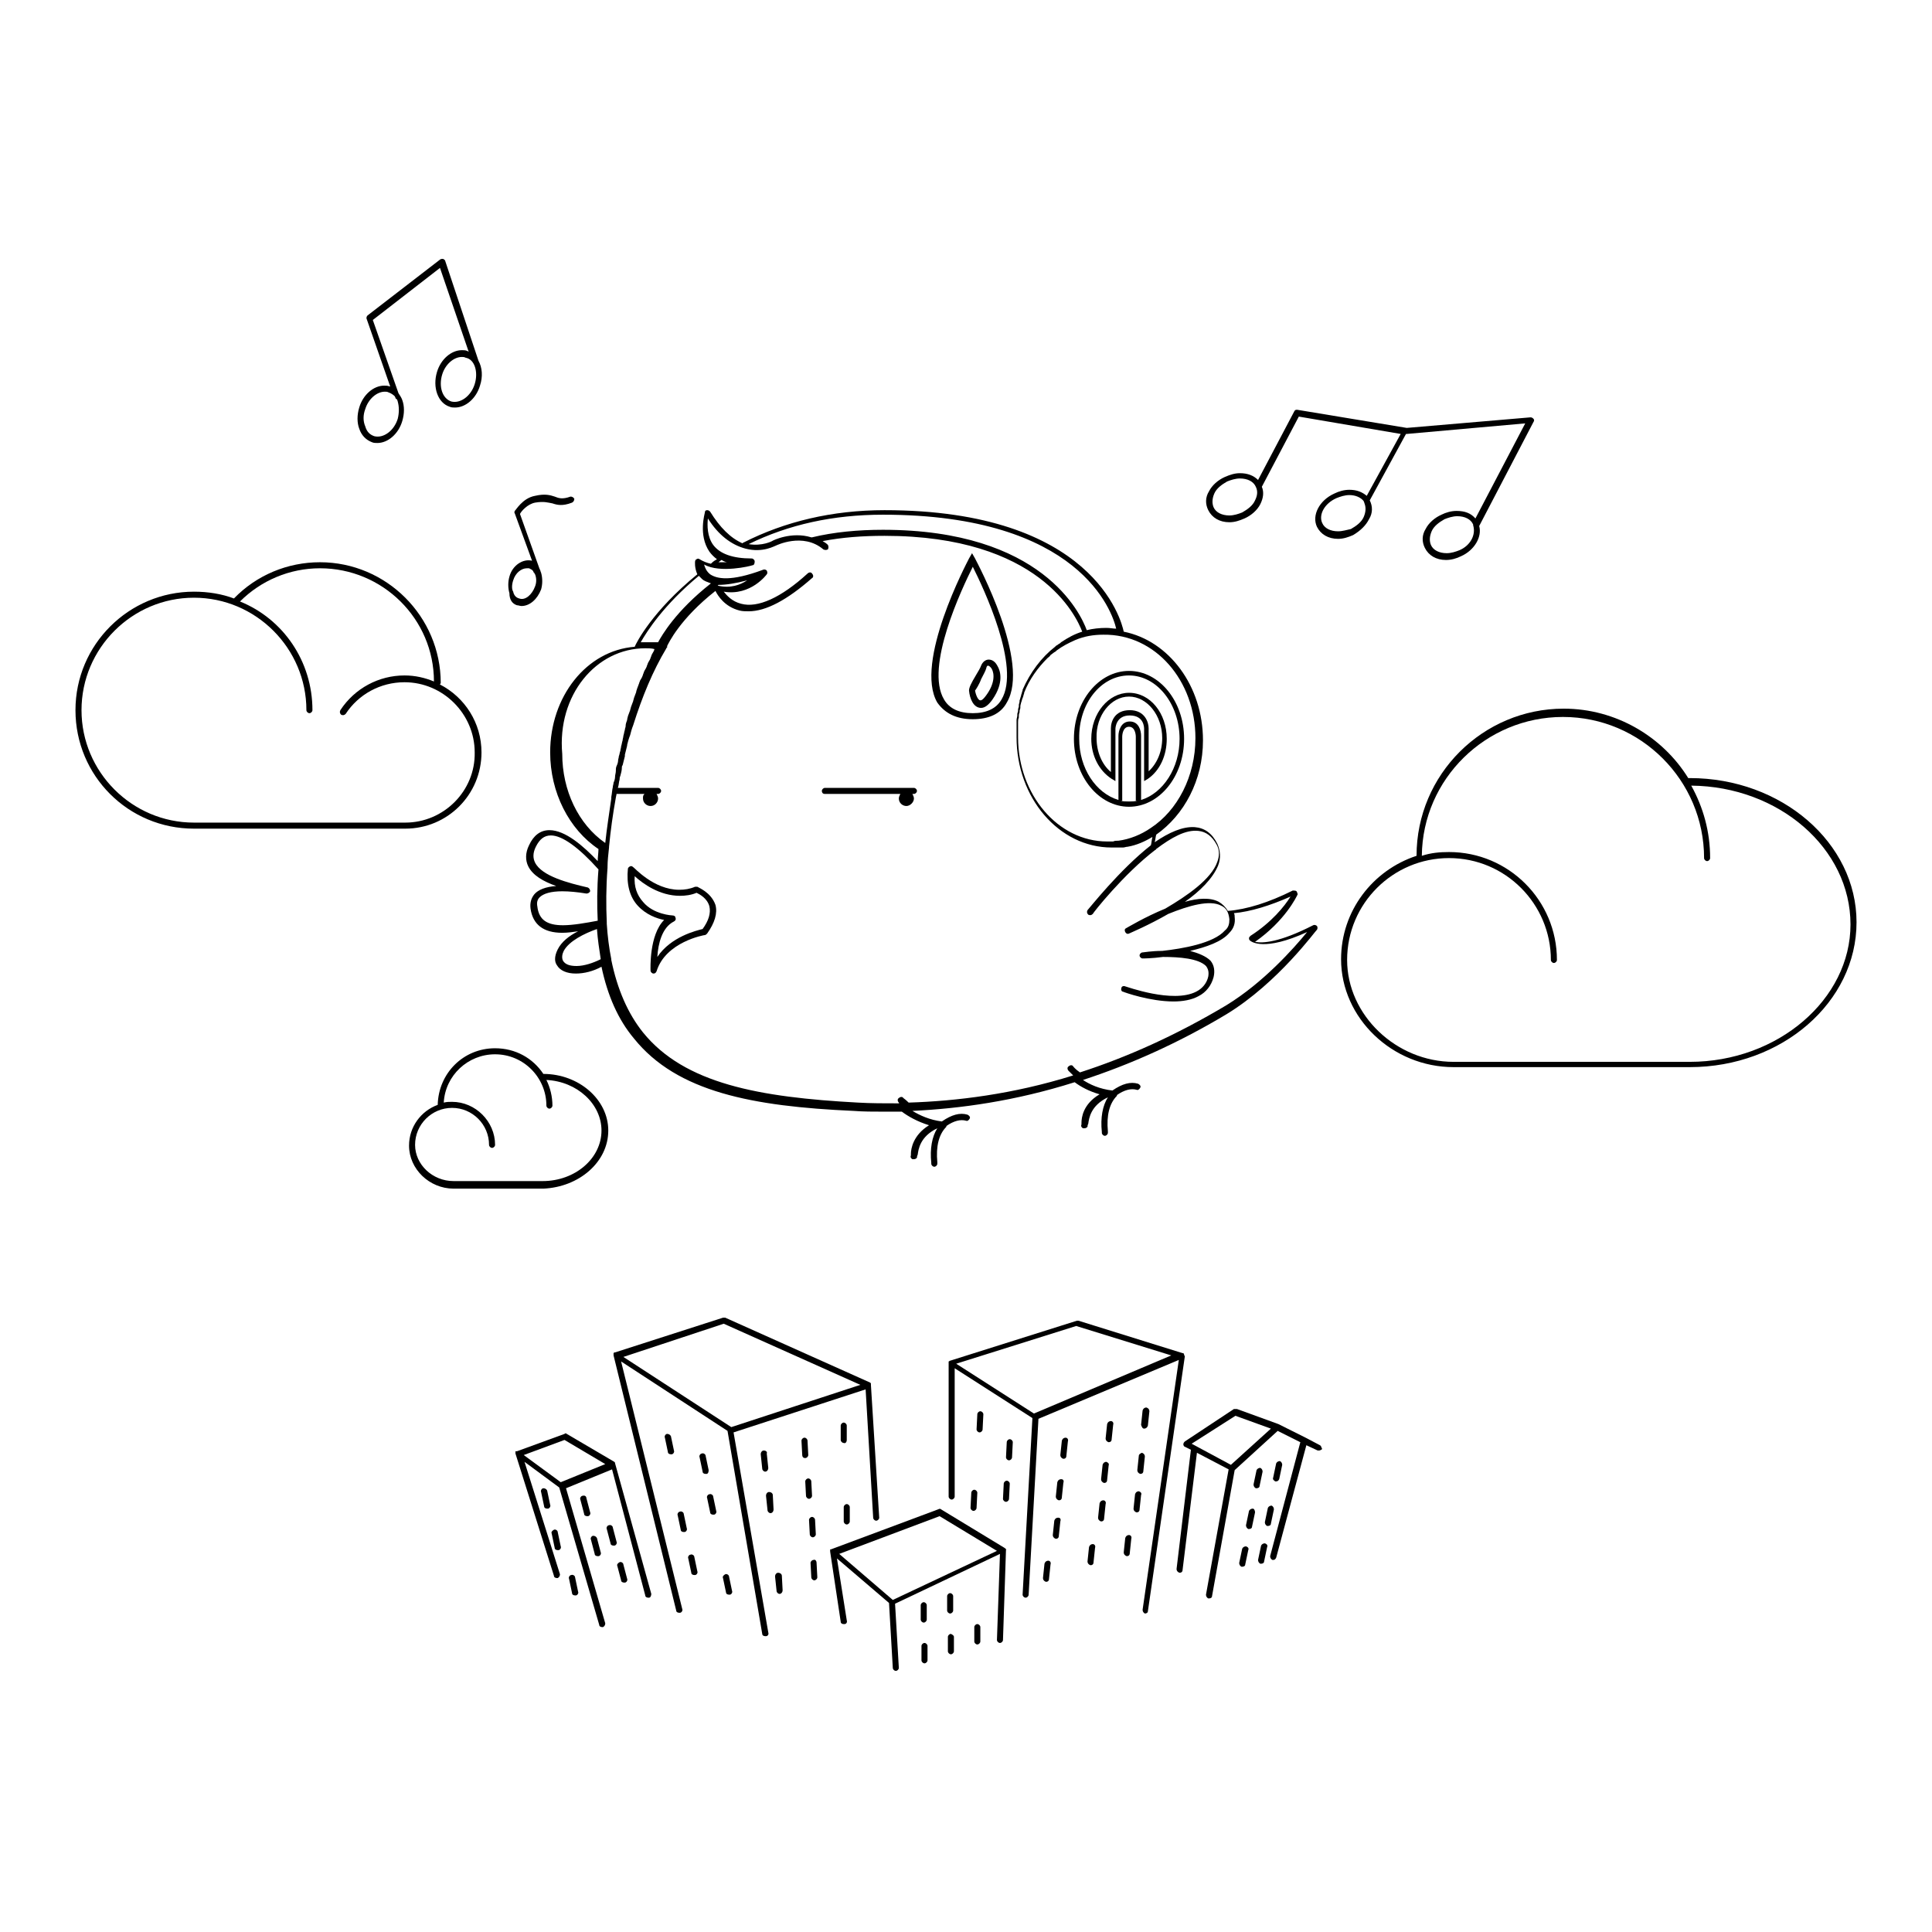 <?xml version="1.0" encoding="utf-8"?>
<!-- Svg Vector Icons : http://www.onlinewebfonts.com/icon -->
<!DOCTYPE svg PUBLIC "-//W3C//DTD SVG 1.1//EN" "http://www.w3.org/Graphics/SVG/1.1/DTD/svg11.dtd">
<svg version="1.1" xmlns="http://www.w3.org/2000/svg" xmlns:xlink="http://www.w3.org/1999/xlink" x="0px" y="0px" viewBox="0 0 256 256" enable-background="new 0 0 256 256" xml:space="preserve">
<g><g><path fill="#000000" d="M128,39.2"/><path fill="#000000" d="M85.2,105.8c0,0.6,0.5,1,1,1c0.6,0,1-0.5,1-1c0-0.2-0.1-0.4-0.2-0.6h0.2c0.2,0,0.4-0.2,0.4-0.4s-0.2-0.4-0.4-0.4h-5.4c-0.2,0-0.4,0.2-0.4,0.4s0.2,0.4,0.4,0.4h3.6C85.2,105.4,85.2,105.5,85.2,105.8z"/><path fill="#000000" d="M92.4,117.5c-0.1,0-0.2,0-0.3,0c-0.7,0.3-1.4,0.4-2.1,0.4c-3.4,0-6-3-6.1-3c-0.1-0.1-0.3-0.2-0.4-0.1c-0.1,0-0.3,0.2-0.3,0.3c-0.2,2,0.2,3.7,1.3,4.9c1.1,1.2,2.5,1.7,3.5,1.9c-2,2-1.8,6.5-1.8,6.7c0,0.2,0.2,0.4,0.4,0.4c0,0,0,0,0,0c0.2,0,0.3-0.1,0.4-0.3c1.2-3.9,6.3-4.8,6.4-4.8c0.1,0,0.2-0.1,0.3-0.2c1-1.4,1.4-2.7,1.1-3.8C94.2,118.2,92.5,117.6,92.4,117.5z M93.1,123.1c-0.8,0.2-4.2,1-6,3.7c0.1-1.7,0.6-3.9,2.2-4.7c0.2-0.1,0.3-0.3,0.2-0.5c0-0.2-0.2-0.3-0.4-0.3c0,0-2.5-0.1-3.9-1.8c-0.8-0.9-1.2-2-1.1-3.4c1.1,1,3.3,2.6,6,2.6c0.7,0,1.5-0.1,2.2-0.4c0.4,0.2,1.4,0.7,1.7,1.8C94.2,121,93.9,122,93.1,123.1z"/><path fill="#000000" d="M109.3,105.2h10c-0.1,0.2-0.2,0.4-0.2,0.6c0,0.6,0.5,1,1,1s1-0.5,1-1c0-0.2-0.1-0.4-0.2-0.6h0.2c0.2,0,0.4-0.2,0.4-0.4s-0.2-0.4-0.4-0.4h-11.8c-0.2,0-0.4,0.2-0.4,0.4S109,105.2,109.3,105.2z"/><path fill="#000000" d="M142.3,97.9c0,5,3.3,9,7.3,9c4,0,7.3-4,7.3-9c0-5-3.3-9-7.3-9C145.6,88.9,142.3,92.9,142.3,97.9z M148.5,106.1h0.2v-8.5c0,0,0-1.3,0.9-1.3c0.9,0,0.9,1.3,0.9,1.3v8.5h0.2c-0.4,0.1-0.7,0.1-1.1,0.1C149.2,106.2,148.8,106.2,148.5,106.1z M149.6,89.5c3.7,0,6.7,3.8,6.7,8.4c0,3.9-2.2,7.2-5.1,8.1v-8.5c0-0.7-0.3-1.9-1.5-1.9c-1.2,0-1.5,1.3-1.5,1.9v8.5c-3-0.9-5.2-4.2-5.2-8.1C142.9,93.2,145.9,89.5,149.6,89.5z"/><path fill="#000000" d="M147.3,103.2l0.5,0.3v-6.9c0-0.2,0.1-1.8,1.9-1.8c1.9,0,1.9,1.6,1.9,1.8v6.9l0.5-0.3c1.6-1.1,2.5-3.1,2.5-5.3c0-3.4-2.2-6.1-5-6.1c-2.7,0-5,2.7-5,6.1C144.6,100.1,145.6,102.1,147.3,103.2z M149.6,92.3c2.4,0,4.4,2.5,4.4,5.5c0,1.8-0.7,3.4-1.8,4.4v-5.7c0-0.8-0.5-2.4-2.5-2.4s-2.5,1.5-2.5,2.4v5.8c-1.2-1-1.9-2.7-1.9-4.5C145.2,94.8,147.2,92.3,149.6,92.3z"/><path fill="#000000" d="M72.9,99.7c0,5.3,2.5,10.2,6.4,12.8c0,0.5-0.1,1.1-0.1,1.6c-1.9-2-4.3-4.1-6.4-4.1c-1.2,0-2.1,0.7-2.7,2c-0.5,1-0.5,2-0.1,2.8c0.6,1.2,2,2,3.7,2.6c-1.4,0.1-2.4,0.5-2.9,1.1c-0.4,0.5-0.6,1.1-0.5,1.9c0.3,2.1,1.7,3.2,4.2,3.2l0,0c0.7,0,1.4-0.1,2.1-0.2c-1.2,0.6-2.2,1.4-2.7,2.4c-0.5,1-0.4,1.7-0.1,2.1c0.4,0.7,1.3,1.1,2.5,1.1l0,0c1.1,0,2.3-0.3,3.4-0.9c0.8,3.8,2.2,7,4.3,9.5c5.7,7.1,15.7,9,29.1,9.6c1.3,0.1,2.6,0.1,4,0.1c0.8,0,1.6,0,2.4,0c0.8,0.6,2,1.3,3.6,1.8c-2.1,1.3-2.4,3.1-2.4,3.8c0,0.1,0,0.1,0,0.2c-0.1,0.2,0,0.4,0.2,0.5c0,0,0.1,0,0.2,0c0.2,0,0.3-0.1,0.4-0.2c0-0.1,0-0.2,0.1-0.4c0.1-0.7,0.3-2.4,2.6-3.5c-0.7,1.1-1,2.7-0.8,4.6c0,0.1,0,0.1,0,0.1c0,0.2,0.2,0.4,0.4,0.4s0.4-0.2,0.4-0.4c0,0,0-0.1,0-0.2c-0.2-2.1,0.2-3.7,1.2-4.7c0,0,0,0,0,0c0,0,0,0,0-0.1c1-0.7,1.9-0.9,2.6-0.7c0.2,0.1,0.4-0.1,0.5-0.3s-0.1-0.4-0.3-0.5c-1-0.3-2.1,0-3.4,0.9c-1.6-0.2-2.9-0.8-3.9-1.4c6.3-0.3,13.6-1.3,21.5-3.8c0.8,0.6,1.9,1.2,3.3,1.6c-2.2,1.3-2.4,3.1-2.4,3.8c0,0.1,0,0.1,0,0.2c-0.1,0.2,0,0.4,0.2,0.5c0,0,0.1,0,0.2,0c0.2,0,0.3-0.1,0.4-0.2c0-0.1,0-0.2,0.1-0.4c0.1-0.7,0.3-2.4,2.6-3.5c-0.7,1.1-1,2.7-0.8,4.6c0,0.1,0,0.1,0,0.1c0,0.2,0.2,0.4,0.4,0.4s0.4-0.2,0.4-0.4c0,0,0-0.1,0-0.2c-0.2-2.1,0.2-3.7,1.2-4.7c0,0,0,0,0,0c0,0,0,0,0-0.1c1-0.7,1.9-0.9,2.6-0.7c0.2,0.1,0.4-0.1,0.5-0.3c0.1-0.2-0.1-0.4-0.3-0.5c-1-0.3-2.1,0-3.4,0.9c-1.7-0.2-3-0.8-3.9-1.4c6.1-2,12.5-4.8,19-8.7c6.9-4.2,11.9-11.2,12-11.2c0.1-0.1,0.1-0.4,0-0.5c-0.1-0.1-0.3-0.2-0.5-0.1c-4.5,2.3-6.7,2.4-7.7,2.2c4-2.8,5.5-6,5.6-6.2c0.1-0.1,0-0.3-0.1-0.5c-0.1-0.1-0.3-0.1-0.5-0.1c-3.2,1.6-6.1,2.5-8.6,2.7c-0.3-0.5-0.7-0.9-1.2-1.2c-1.1-0.6-2.8-0.5-4.5,0c2-1.4,3.7-3.1,4.4-4.8c0.4-1,0.3-2-0.1-2.9c-0.7-1.4-1.7-2.1-3-2.2c-1.6-0.1-3.4,0.7-5.3,2c0.1-0.3,0.1-0.6,0.2-1c3.7-2.6,6.2-7.2,6.2-12.5c0-7.2-4.5-13.2-10.5-14.4c-0.3-1.5-4.1-16.1-31.7-16.1c-6.9,0-13.2,1.5-18.7,4.3c0,0-0.1,0-0.1,0.1c-1.6-0.7-3-2.1-4.3-4.2c-0.1-0.1-0.2-0.2-0.4-0.2c-0.2,0-0.3,0.1-0.3,0.3c0,0.1-0.9,3,0.6,5.2c0.3,0.4,0.6,0.7,1,1c-0.2,0.1-0.5,0.3-0.7,0.5c0,0-0.1,0.1-0.1,0.1c-0.5-0.1-1-0.3-1.5-0.6c-0.1-0.1-0.3-0.1-0.4,0c-0.1,0-0.2,0.2-0.2,0.3c0,0-0.1,0.8,0.3,1.7c-6,4.9-8.1,9.1-8.3,9.6C77.7,86.2,72.9,92.3,72.9,99.7z M74.6,122.6c-2.1,0-3.2-0.7-3.4-2.5c-0.1-0.5,0-0.9,0.3-1.2c0.5-0.5,1.5-0.8,3-0.8c0.9,0,2,0.1,3.2,0.3c0.2,0,0.4-0.1,0.5-0.3c0-0.2-0.1-0.4-0.3-0.5c-2.6-0.6-6.1-1.5-7-3.3c-0.3-0.6-0.3-1.3,0.1-2.1c0.5-1,1.1-1.5,2-1.5c1.5,0,3.7,1.6,6.3,4.5c-0.2,2.5-0.2,4.7-0.1,6.8C77.6,122.3,75.9,122.6,74.6,122.6L74.6,122.6L74.6,122.6z M76.4,128L76.4,128c-0.9,0-1.5-0.2-1.8-0.7c-0.2-0.4-0.1-0.9,0.1-1.3c0.7-1.3,2.7-2.3,4.4-2.9c0.1,1.4,0.3,2.7,0.5,4C78.6,127.6,77.4,128,76.4,128z M158.4,97.8c0,5.1-2.4,9.6-5.9,11.9c0,0,0,0,0,0c-1.3,0.9-2.8,1.5-4.3,1.7c0,0,0,0-0.1,0c-0.2,0-0.4,0-0.6,0.1c0,0-0.1,0-0.1,0c-0.2,0-0.5,0-0.7,0c-6.5,0-11.8-6.2-11.8-13.8c0-0.2,0-0.4,0-0.6c0-0.1,0-0.1,0-0.2c0-0.1,0-0.3,0-0.4c0-0.1,0-0.1,0-0.2c0-0.1,0-0.3,0-0.4c0-0.1,0-0.1,0-0.2c0-0.2,0-0.4,0.1-0.6c0,0,0-0.1,0-0.2c0-0.1,0-0.3,0.1-0.5c0-0.1,0-0.1,0-0.2c0-0.1,0.1-0.3,0.1-0.4c0-0.1,0-0.1,0-0.2c0-0.2,0.1-0.4,0.1-0.5c0,0,0,0,0,0c0.1-0.2,0.1-0.4,0.2-0.6c0,0,0,0,0,0c0.1-0.2,0.1-0.4,0.2-0.6c0,0,0,0,0-0.1c0.7-1.8,1.8-3.3,3.1-4.6c0,0,0,0,0,0c0.1-0.1,0.3-0.2,0.4-0.4c0,0,0,0,0,0c0.1-0.1,0.3-0.2,0.4-0.3c0.1-0.1,0.2-0.1,0.3-0.2c0,0,0,0,0.1-0.1c0.8-0.6,1.6-1,2.5-1.4c0,0,0,0,0,0c1.2-0.5,2.4-0.7,3.7-0.7C153.1,84,158.4,90.2,158.4,97.8z M147.9,83.3c-0.4,0-0.8-0.1-1.3-0.1c-0.9,0-1.8,0.1-2.6,0.3c-0.8-2.2-5.9-13.3-27-13.3c-3.3,0-6.5,0.3-9.4,1c0,0,0,0-0.1,0c-2.6-0.8-5.1,0.4-5.2,0.5c0,0-1.3,0.7-3.1,0.4c5.3-2.6,11.2-3.9,17.8-3.9C143.1,68.2,147.4,81.1,147.9,83.3z M96.4,74.5c-0.4,0-0.8,0-1.2,0c0.1-0.1,0.3-0.2,0.4-0.3C95.8,74.3,96.1,74.5,96.4,74.5z M99.7,74.9c0.2,0,0.3-0.2,0.3-0.5c0-0.2-0.2-0.4-0.4-0.4c-2.5,0-4.2-0.6-5.1-1.8c-0.8-1.1-0.8-2.6-0.7-3.5c1.4,2.2,3.1,3.5,5,4c2.3,0.6,3.9-0.4,4-0.4c0,0,3.6-1.8,6.3,0.5c0.2,0.1,0.4,0.1,0.6,0c0.1-0.2,0.1-0.4,0-0.6c-0.2-0.2-0.5-0.4-0.7-0.5c2.6-0.5,5.3-0.7,8.2-0.7c20.5,0,25.4,10.6,26.2,12.7c-1,0.3-1.9,0.8-2.8,1.4c0,0-0.1,0.1-0.1,0.1c-0.1,0.1-0.2,0.1-0.3,0.2c-0.1,0.1-0.2,0.1-0.3,0.2c0,0-0.1,0.1-0.1,0.1c-1.8,1.4-3.3,3.4-4.3,5.7c0,0,0,0,0,0.1c-0.1,0.2-0.1,0.4-0.2,0.6c0,0,0,0,0,0.1c-0.1,0.2-0.1,0.4-0.2,0.6c0,0,0,0,0,0.1c0,0.2-0.1,0.4-0.1,0.5c0,0.1,0,0.1,0,0.2c0,0.1-0.1,0.3-0.1,0.4c0,0.1,0,0.2,0,0.2c0,0.1-0.1,0.3-0.1,0.4c0,0.1,0,0.1,0,0.2c0,0.2-0.1,0.4-0.1,0.6c0,0.1,0,0.1,0,0.2c0,0.1,0,0.3,0,0.5c0,0.1,0,0.2,0,0.2c0,0.1,0,0.3,0,0.5c0,0.1,0,0.1,0,0.2c0,0.2,0,0.5,0,0.7c0,8,5.6,14.6,12.6,14.6c0.2,0,0.5,0,0.7,0c0,0,0.1,0,0.1,0c0.2,0,0.4,0,0.6,0c0,0,0,0,0.1,0c0.2,0,0.4-0.1,0.6-0.1h0c1.2-0.2,2.3-0.7,3.3-1.3c-0.1,0.4-0.1,0.7-0.2,1.1c-4.2,3.3-8.1,8.3-8.4,8.6c-0.1,0.2-0.1,0.4,0.1,0.6c0.2,0.1,0.4,0.1,0.6-0.1c0-0.1,4.1-5.3,8.3-8.5c0,0,0.1,0,0.1-0.1c2-1.5,3.9-2.6,5.6-2.4c1,0.1,1.8,0.7,2.4,1.8c0.4,0.7,0.4,1.5,0.1,2.3c-0.8,2.3-4,4.5-6.9,6.2c-2.7,1.1-5,2.5-5.2,2.6c-0.2,0.1-0.2,0.3-0.1,0.5c0.1,0.2,0.3,0.3,0.5,0.2c0.2-0.1,2.6-1.1,5.2-2.6c2.7-1.1,5.5-1.9,7-1.1c0.7,0.3,1,0.9,1.1,1.8c0,0.6-0.1,1.1-0.6,1.5c-1.5,1.7-5.6,2.4-8.3,2.7c-1.4,0-2.5,0.2-2.6,0.2c-0.2,0-0.4,0.2-0.4,0.4c0,0.2,0.2,0.4,0.4,0.4c0.1,0,1.2,0,2.7-0.2c2.2,0,4.7,0.2,5.7,1.2c0.3,0.4,0.4,0.8,0.3,1.4c-0.2,0.9-0.8,1.6-1.6,2c-3.1,1.6-9.3-0.7-9.4-0.7c-0.2-0.1-0.5,0-0.5,0.2c-0.1,0.2,0,0.5,0.2,0.5c0.2,0.1,3.6,1.3,6.7,1.3c1.2,0,2.4-0.2,3.3-0.7c1-0.5,1.7-1.4,2-2.5c0.2-0.8,0.1-1.6-0.4-2.2c-0.6-0.6-1.6-1-2.7-1.3c2.1-0.5,4.2-1.2,5.2-2.4c0.6-0.6,0.8-1.3,0.7-2.1c0-0.2,0-0.3-0.1-0.5c2.2-0.2,4.8-1,7.5-2.2c-0.8,1.3-2.5,3.4-5.3,5.2c-0.1,0.1-0.2,0.2-0.2,0.3c0,0.1,0,0.2,0.1,0.3c0.2,0.2,1.9,1.5,7.6-1.1c-1.8,2.2-5.8,6.7-10.7,9.7c-6.7,4-13.2,6.9-19.4,8.9c-0.6-0.4-0.9-0.8-0.9-0.8c-0.1-0.2-0.4-0.2-0.6,0c-0.2,0.1-0.2,0.4,0,0.6c0,0,0.2,0.2,0.6,0.6c-8,2.5-15.5,3.4-21.8,3.6c-0.4-0.4-0.7-0.6-0.7-0.6c-0.1-0.2-0.4-0.2-0.6,0c-0.2,0.1-0.2,0.4,0,0.6c0,0,0,0.1,0.1,0.1c-2,0-3.8,0-5.5-0.1c-13.1-0.7-23-2.5-28.5-9.3c-2-2.5-3.4-5.7-4.2-9.6c0,0,0-0.1,0-0.1c-0.3-1.5-0.5-3.1-0.6-4.7c0,0,0-0.1,0-0.1c0,0,0,0,0-0.1c-0.1-2.2-0.1-4.6,0.1-7.2c0,0,0-0.1,0-0.1c0-0.8,0.1-1.7,0.2-2.6c0,0,0,0,0-0.1c0.2-2.1,0.5-4.3,0.9-6.5c0.1-0.5,0.2-1,0.3-1.4c0.1-0.3,0.1-0.7,0.2-1c0-0.1,0-0.3,0.1-0.5c0.1-0.4,0.2-0.7,0.2-1.1c0-0.1,0-0.2,0.1-0.3c0.1-0.4,0.2-0.8,0.3-1.2c0,0,0-0.1,0-0.2c0.1-0.4,0.2-0.8,0.3-1.2c0,0,0-0.1,0-0.1c0.1-0.4,0.2-0.8,0.4-1.3c0,0,0,0,0,0c0.1-0.4,0.2-0.8,0.4-1.3v0c1.2-3.8,2.6-7.2,4.4-10.2l0,0c0,0,0-0.1,0.1-0.1c0-0.1,0-0.1,0-0.2c0.2-0.4,1.7-3.6,6.4-7.3c0.3,0.6,1.2,2.1,3.2,2.6c0.4,0.1,0.8,0.1,1.2,0.1c2.3,0,5.1-1.5,8.4-4.4c0.2-0.1,0.2-0.4,0-0.6c-0.1-0.2-0.4-0.2-0.6,0c-3.5,3.2-6.6,4.6-8.8,4c-1.2-0.3-1.9-1.1-2.3-1.6c3.6,0.6,5.7-2.3,5.7-2.3c0.1-0.1,0.1-0.3,0-0.5c-0.1-0.1-0.3-0.2-0.5-0.1c-4.3,1.6-6.1,1.2-7,0.6c-0.5-0.4-0.7-0.9-0.8-1.3C95.4,76,99.5,75,99.7,74.9z M99,76.9c-0.9,0.6-2.2,1.1-3.9,0.7c0,0,0.1-0.1,0.1-0.1C96.2,77.5,97.5,77.3,99,76.9z M92.6,76.3c0.1,0.1,0.2,0.2,0.4,0.4c0.3,0.3,0.7,0.4,1.2,0.6c-4.7,3.7-6.5,6.9-7,7.8h-2.3C85.7,83.7,87.9,80.2,92.6,76.3z M85.5,85.9c0.4,0,0.8,0,1.2,0.1c0,0,0,0,0,0.1c-0.1,0.3-0.3,0.5-0.4,0.8c0,0.1-0.1,0.2-0.1,0.3c-0.1,0.3-0.3,0.5-0.4,0.8c0,0.1-0.1,0.2-0.1,0.3c-0.1,0.3-0.3,0.5-0.4,0.8c0,0.1-0.1,0.2-0.1,0.3c-0.1,0.3-0.2,0.5-0.4,0.8c0,0.1-0.1,0.2-0.1,0.3c-0.1,0.3-0.2,0.5-0.3,0.8c0,0.1-0.1,0.2-0.1,0.4c-0.1,0.3-0.2,0.5-0.3,0.8c0,0.1-0.1,0.3-0.1,0.4c-0.1,0.3-0.2,0.5-0.3,0.8c0,0.1-0.1,0.3-0.1,0.4c-0.1,0.3-0.2,0.5-0.3,0.8c0,0.1-0.1,0.3-0.1,0.5c-0.1,0.3-0.2,0.5-0.2,0.8c0,0.2-0.1,0.3-0.1,0.5c-0.1,0.3-0.1,0.5-0.2,0.8c0,0.2-0.1,0.4-0.1,0.6c-0.1,0.3-0.1,0.5-0.2,0.8c0,0.2-0.1,0.4-0.1,0.6c-0.1,0.2-0.1,0.5-0.2,0.7c0,0.2-0.1,0.4-0.1,0.6c0,0.2-0.1,0.5-0.2,0.7s-0.1,0.5-0.1,0.7c0,0.2-0.1,0.5-0.1,0.7c0,0.3-0.1,0.6-0.2,0.8c0,0.2-0.1,0.4-0.1,0.6c-0.1,0.4-0.1,0.8-0.2,1.3c0,0.1,0,0.1,0,0.2c-0.3,2.1-0.6,4-0.8,5.9c-3.6-2.5-5.7-7-5.7-11.8C73.8,92.1,79,85.9,85.5,85.9z"/><path fill="#000000" d="M128.9,95.3c2.1,0,3.7-0.7,4.5-2.2c3.2-5.3-3.9-18.5-4.2-19.1l-0.4-0.7l-0.4,0.7c-0.3,0.6-7.3,13.8-4.2,19.1C125.2,94.5,126.7,95.3,128.9,95.3z M128.9,75.1c1.4,2.8,6.4,13.3,3.8,17.6c-0.7,1.2-2,1.8-3.8,1.8s-3.1-0.6-3.8-1.8C122.5,88.4,127.5,77.9,128.9,75.1z"/><path fill="#000000" d="M130,93.8c0.5,0,1-0.4,1.5-1.1c1.6-2.3,1-3.9,0.7-4.4c-0.3-0.6-0.7-0.9-1.2-0.9c-0.4,0-0.8,0.3-1,0.8c-0.1,0.3-0.4,0.8-0.7,1.3c-0.6,1-0.9,1.6-0.9,2C128.5,92.6,129,93.8,130,93.8z M130,90c0.3-0.6,0.6-1.1,0.7-1.5c0-0.1,0.1-0.3,0.2-0.3c0.1,0,0.3,0.1,0.5,0.4c0.4,0.7,0.4,2-0.7,3.5c-0.5,0.7-0.7,0.7-0.8,0.7c-0.3,0-0.6-0.7-0.7-1.3C129.3,91.4,129.8,90.6,130,90z"/><path fill="#000000" d="M181.4,68.8c0.5-0.8,0.5-1.7,0.1-2.5l0,0l4.8-8.8c0,0,0,0,0.1,0l15.7-1.4l-6.6,12.6c-0.6-0.7-1.4-1-2.5-1c-0.7,0-1.4,0.2-2,0.5c-0.9,0.4-1.7,1.1-2.1,1.9c-0.5,0.8-0.5,1.7-0.1,2.5c0.5,1,1.5,1.6,2.8,1.6c0.7,0,1.4-0.2,2-0.5c1.8-0.8,2.8-2.6,2.4-4l7.2-13.8c0.1-0.1,0.1-0.3,0-0.4c-0.1-0.1-0.2-0.2-0.4-0.2l-16.4,1.4l-14.5-2.4c-0.2,0-0.3,0-0.4,0.2l-4.8,9.1c-0.6-0.6-1.4-0.9-2.4-0.9c-0.7,0-1.3,0.2-2,0.5c-0.9,0.4-1.7,1.1-2.1,1.9c-0.5,0.8-0.5,1.7-0.1,2.5c0.5,1,1.5,1.6,2.8,1.6c0.7,0,1.3-0.2,2-0.5c0.9-0.4,1.7-1.1,2.1-1.9c0.4-0.8,0.5-1.6,0.2-2.3l4.9-9.3l13.5,2.3l-4.5,8.2c-0.6-0.5-1.3-0.8-2.3-0.8c-0.7,0-1.4,0.2-2,0.5c-2,0.9-3,2.9-2.3,4.4c0.5,1,1.5,1.6,2.8,1.6c0.7,0,1.3-0.2,2-0.5C180.3,70.3,181,69.6,181.4,68.8z M193.4,72.9c-0.5,0.2-1.1,0.4-1.7,0.4c-1,0-1.8-0.4-2.1-1.1c-0.2-0.5-0.2-1.1,0.1-1.8c0.3-0.7,1-1.2,1.7-1.6c0.5-0.2,1.1-0.4,1.7-0.4c1,0,1.8,0.4,2.1,1.1c0,0,0,0,0,0c0,0,0,0.1,0,0.1C195.6,70.9,194.8,72.3,193.4,72.9z M166.3,66.3c-0.3,0.7-1,1.2-1.7,1.6c-0.5,0.2-1.1,0.4-1.7,0.4c-1,0-1.8-0.4-2.1-1.1c-0.2-0.5-0.2-1.1,0.1-1.8c0.3-0.7,1-1.2,1.7-1.6c0.5-0.2,1.1-0.4,1.7-0.4c1,0,1.8,0.4,2.1,1.1C166.7,65.1,166.6,65.7,166.3,66.3z M177.3,70.4c-1,0-1.8-0.4-2.1-1.1c-0.5-1.1,0.3-2.6,1.9-3.3c0.5-0.2,1.1-0.4,1.7-0.4c0.8,0,1.5,0.3,1.9,0.8c0,0.1,0.1,0.2,0.1,0.3c0.2,0.5,0.2,1.1-0.1,1.8c-0.3,0.7-1,1.2-1.7,1.6C178.5,70.2,177.9,70.4,177.3,70.4z"/><path fill="#000000" d="M49.3,58.6c0.2,0.1,0.5,0.1,0.7,0.1c1.4,0,2.8-1.2,3.3-2.9c0.3-1,0.3-2,0-2.8c-0.1-0.3-0.3-0.6-0.5-0.9l-3.4-9.7l8.9-6.9l3.8,11.1c-0.1,0-0.1-0.1-0.2-0.1c-0.2-0.1-0.5-0.1-0.7-0.1c-1.4,0-2.8,1.2-3.3,2.9c-0.6,2,0.1,4.1,1.7,4.6c0.2,0.1,0.5,0.1,0.7,0.1c1.4,0,2.8-1.2,3.3-2.9c0.4-1.2,0.3-2.4-0.2-3.3c0,0,0,0,0,0L59,34.6c0-0.1-0.1-0.2-0.3-0.3c-0.1,0-0.3,0-0.4,0.1l-9.6,7.4c-0.1,0.1-0.2,0.3-0.1,0.5l3.1,8.9c0,0,0,0-0.1,0c-0.2-0.1-0.5-0.1-0.7-0.1c-1.4,0-2.8,1.2-3.3,2.9c-0.3,1-0.3,2,0,2.8C47.9,57.7,48.5,58.3,49.3,58.6z M62.9,50.9c-0.5,1.6-1.9,2.6-3.1,2.3c-1.2-0.4-1.7-2-1.2-3.6c0.4-1.3,1.5-2.3,2.6-2.3c0.2,0,0.3,0,0.5,0.1C62.9,47.6,63.4,49.3,62.9,50.9z M48.4,54.2c0.4-1.3,1.5-2.3,2.6-2.3c0.2,0,0.3,0,0.5,0.1c0.3,0.1,0.6,0.3,0.8,0.5l0.1,0.2c0,0.1,0.1,0.2,0.2,0.2c0,0.1,0.1,0.2,0.1,0.3c0.2,0.7,0.2,1.5,0,2.3c-0.5,1.6-1.9,2.6-3.1,2.3c-0.6-0.2-1-0.6-1.2-1.3C48.1,55.8,48.1,55,48.4,54.2z"/><path fill="#000000" d="M68.5,80.2c0.2,0,0.4,0.1,0.6,0.1c1.1,0,2.1-0.9,2.6-2.2c0.2-0.7,0.2-1.5,0-2.2c-0.1-0.2-0.1-0.4-0.2-0.5l-2.6-7.3c0.2-0.4,1-1.3,2-1.5c1.2-0.2,1.7,0,2.3,0.1c0.6,0.2,1.3,0.4,2.6-0.1c0.2-0.1,0.3-0.3,0.3-0.5c-0.1-0.2-0.3-0.3-0.5-0.3c-1.1,0.4-1.6,0.2-2.1,0c-0.6-0.2-1.3-0.4-2.6-0.1c-1.7,0.3-2.6,2-2.7,2c0,0.1-0.1,0.2,0,0.3l2.3,6.3c-1.2-0.3-2.6,0.6-3,2.1c-0.2,0.7-0.2,1.5,0,2.2C67.5,79.5,67.9,80,68.5,80.2z M68,76.9c0.3-1,1.1-1.6,1.8-1.6c0.1,0,0.2,0,0.3,0c0.2,0.1,0.5,0.2,0.6,0.5v0c0,0,0,0.1,0.1,0.1c0,0.1,0.1,0.2,0.1,0.2c0.2,0.5,0.2,1.1,0,1.6c-0.4,1.1-1.3,1.9-2.1,1.6c-0.4-0.1-0.7-0.4-0.8-0.9C67.8,78.1,67.8,77.5,68,76.9z"/><path fill="#000000" d="M223.9,103.1c-0.1,0-0.1,0-0.2,0c-3.4-5.5-9.6-9.2-16.5-9.2c-10.7,0-19.5,8.7-19.5,19.5c-5.8,1.9-10,7.3-10,13.7c0,7.8,6.8,14.3,14.9,14.3h31.3c12.2,0,22.1-8.6,22.1-19.2C246,111.7,236.1,103.1,223.9,103.1z M223.9,140.7h-31.3c-7.6,0-14.1-6.2-14.1-13.5c0-7.5,6.1-13.5,13.5-13.5c7.5,0,13.5,6.1,13.5,13.5c0,0.2,0.2,0.4,0.4,0.4s0.4-0.2,0.4-0.4c0-7.9-6.4-14.3-14.3-14.3c-1.2,0-2.4,0.1-3.6,0.5c0.1-10.2,8.5-18.4,18.7-18.4c10.3,0,18.7,8.4,18.7,18.7c0,0.2,0.2,0.4,0.4,0.4s0.4-0.2,0.4-0.4c0-3.5-0.9-6.7-2.5-9.6c11.6,0.1,21.1,8.3,21.1,18.4C245.2,132.4,235.6,140.7,223.9,140.7z"/><path fill="#000000" d="M80.6,149.8c0-4.1-3.9-7.5-8.6-7.5c-1.4-2.1-3.7-3.4-6.4-3.4c-4.2,0-7.5,3.3-7.6,7.5c-2.2,0.8-3.8,2.9-3.8,5.4c0,3.1,2.7,5.7,5.9,5.7H72C76.7,157.3,80.6,154,80.6,149.8z M55,151.7c0-2.7,2.2-4.9,4.9-4.9s4.9,2.2,4.9,4.9c0,0.2,0.2,0.4,0.4,0.4s0.4-0.2,0.4-0.4c0-3.1-2.6-5.7-5.7-5.7c-0.4,0-0.7,0-1.1,0.1c0.2-3.6,3.2-6.4,6.8-6.4c3.8,0,6.8,3.1,6.8,6.8c0,0.2,0.2,0.4,0.4,0.4s0.4-0.2,0.4-0.4c0-1.2-0.3-2.4-0.8-3.4c4.1,0.2,7.3,3.2,7.3,6.7c0,3.7-3.5,6.7-7.8,6.7H60.1C57.3,156.5,55,154.3,55,151.7z"/><path fill="#000000" d="M156.9,179.5C156.9,179.4,156.9,179.4,156.9,179.5c0-0.1-0.1-0.2-0.1-0.2c0,0-0.1,0-0.1,0l0,0c0,0,0,0,0,0l-13.8-4.3c-0.1,0-0.2,0-0.2,0l-16.8,5.3l0,0c-0.1,0-0.1,0.1-0.2,0.1c0,0,0,0,0,0c0,0,0,0,0,0.1c0,0,0,0,0,0c0,0,0,0.1,0,0.1l0,0c0,0,0,0,0,0c0,0,0,0,0,0l0,17.7c0,0.2,0.2,0.4,0.4,0.4l0,0c0.2,0,0.4-0.2,0.4-0.4l0-17l10.3,6.6l-1.3,23.4c0,0.2,0.2,0.4,0.4,0.4h0c0.2,0,0.4-0.2,0.4-0.4l1.3-23.3l18.6-7.8l-4.8,33.1c0,0.2,0.1,0.4,0.3,0.5c0,0,0,0,0,0c0.2,0,0.4-0.1,0.4-0.3l4.9-33.8C156.9,179.6,156.9,179.5,156.9,179.5z M137,187.3l-10.3-6.6l15.9-5l12.6,3.9L137,187.3z"/><path fill="#000000" d="M174.9,191.5l-1.9-1l0,0l-3.6-1.8h0c0,0,0,0,0,0l-5.5-2c-0.1,0-0.2,0-0.4,0L157,191c-0.1,0.1-0.2,0.2-0.2,0.4c0,0.1,0.1,0.3,0.2,0.3l0.8,0.4l-1.9,15.8c0,0.2,0.1,0.4,0.4,0.5c0,0,0,0,0,0c0.2,0,0.4-0.1,0.4-0.4l1.9-15.5l4.2,2.2l-3,16.6c0,0.2,0.1,0.4,0.3,0.5c0,0,0,0,0.1,0c0.2,0,0.4-0.1,0.4-0.3l3-16.7l5.7-5.2l3,1.5l-4,15.1c0,0.2,0.1,0.4,0.3,0.5c0,0,0.1,0,0.1,0c0.2,0,0.3-0.1,0.4-0.3l4-14.9l1.5,0.7c0,0,0.1,0,0.2,0c0.1,0,0.3-0.1,0.4-0.2C175.1,191.9,175.1,191.6,174.9,191.5z M163.1,194.1l-5.2-2.8l5.8-3.7l4.7,1.7L163.1,194.1z"/><path fill="#000000" d="M97.2,189.8l17.5-5.7l1,17c0,0.2,0.2,0.4,0.4,0.4h0c0.2,0,0.4-0.2,0.4-0.4l-1.1-17.6c0,0,0,0,0-0.1c0,0,0,0,0,0s0-0.1,0-0.1c0,0,0,0,0,0c0,0,0,0,0,0c0,0,0,0-0.1-0.1c0,0,0,0,0,0s0,0,0,0l-19.2-8.6c-0.1,0-0.2,0-0.3,0l-14.3,4.6c0,0,0,0,0,0s0,0-0.1,0c0,0,0,0,0,0c0,0,0,0-0.1,0.1c0,0,0,0,0,0c0,0,0,0,0,0.1v0c0,0,0,0.1,0,0.1l0,0l0,0c0,0,0,0,0,0.1v0v0l8.3,33.8c0,0.2,0.2,0.3,0.4,0.3c0,0,0.1,0,0.1,0c0.2,0,0.4-0.3,0.3-0.5l-8.1-32.8l14.1,9.2l4.6,26.9c0,0.2,0.2,0.3,0.4,0.3c0,0,0,0,0.1,0c0.2,0,0.4-0.2,0.3-0.5L97.2,189.8z M95.9,175.4l18.1,8.1l-17.1,5.6l-14.3-9.3L95.9,175.4z"/><path fill="#000000" d="M81.5,193.9C81.5,193.9,81.5,193.9,81.5,193.9C81.5,193.9,81.5,193.9,81.5,193.9c0-0.1,0-0.1-0.1-0.2l0,0c0,0,0,0,0,0c0,0,0,0,0,0l-6.3-3.7c-0.1-0.1-0.2-0.1-0.3,0l-6.3,2.3c0,0,0,0,0,0c0,0,0,0-0.1,0c0,0,0,0,0,0c0,0,0,0-0.1,0l0,0c0,0,0,0,0,0.1v0c0,0,0,0,0,0.1c0,0,0,0,0,0l0,0c0,0,0,0.1,0,0.1v0c0,0,0,0,0,0l5.1,16.2c0,0.2,0.2,0.3,0.4,0.3c0,0,0.1,0,0.1,0c0.2-0.1,0.3-0.3,0.3-0.5l-4.7-14.9l4.6,3.4l5.3,18.2c0,0.2,0.2,0.3,0.4,0.3c0,0,0.1,0,0.1,0c0.2-0.1,0.3-0.3,0.3-0.5l-5.2-17.9l6.1-2.5l4.4,16.7c0,0.2,0.2,0.3,0.4,0.3c0,0,0.1,0,0.1,0c0.2,0,0.3-0.3,0.3-0.5L81.5,193.9z M74.3,196.4l-4.9-3.6l5.4-2l5.4,3.2L74.3,196.4z"/><path fill="#000000" d="M133.3,205.3L133.3,205.3L133.3,205.3L133.3,205.3L133.3,205.3L133.3,205.3L133.3,205.3c0-0.1-0.1-0.1-0.2-0.2l-8.4-5.1c-0.1-0.1-0.2-0.1-0.4,0l-14.2,5.3l0,0c0,0,0,0-0.1,0c0,0,0,0,0,0c0,0,0,0,0,0l0,0c0,0,0,0,0,0.1l0,0c0,0,0,0,0,0.1l0,0c0,0,0,0,0,0c0,0,0,0,0,0.1v0c0,0,0,0,0,0l1.4,9.3c0,0.2,0.2,0.3,0.4,0.3c0,0,0,0,0.1,0c0.2,0,0.4-0.2,0.3-0.5l-1.3-8.2l6.9,5.9l0.5,8.6c0,0.2,0.2,0.4,0.4,0.4h0c0.2,0,0.4-0.2,0.4-0.4l-0.5-8.5l13.9-6.6l-0.4,11.4c0,0.2,0.2,0.4,0.4,0.4c0,0,0,0,0,0c0.2,0,0.4-0.2,0.4-0.4l0.4-12C133.4,205.4,133.3,205.4,133.3,205.3L133.3,205.3z M118.3,212l-7.1-6.1l13.3-5l7.6,4.6L118.3,212z"/><path fill="#000000" d="M122.5,217.7L122.5,217.7c-0.2,0-0.4,0.2-0.4,0.4v1.9c0,0.2,0.2,0.4,0.4,0.4l0,0c0.2,0,0.4-0.2,0.4-0.4v-1.9C122.9,217.9,122.7,217.7,122.5,217.7z"/><path fill="#000000" d="M126,216.5c-0.2,0-0.4,0.2-0.4,0.4v1.9c0,0.2,0.2,0.4,0.4,0.4l0,0c0.2,0,0.4-0.2,0.4-0.4v-1.9C126.4,216.7,126.2,216.6,126,216.5z"/><path fill="#000000" d="M129.5,215.2L129.5,215.2c-0.2,0-0.4,0.2-0.4,0.4v1.9c0,0.2,0.2,0.4,0.4,0.4l0,0c0.2,0,0.4-0.2,0.4-0.4v-1.9C129.9,215.4,129.7,215.2,129.5,215.2z"/><path fill="#000000" d="M122.4,215c0.2,0,0.4-0.2,0.4-0.4v-1.9c0-0.2-0.2-0.4-0.4-0.4c-0.2,0-0.4,0.2-0.4,0.4v1.9C122,214.8,122.2,215,122.4,215z"/><path fill="#000000" d="M125.9,213.8L125.9,213.8c0.2,0,0.4-0.2,0.4-0.4v-1.9c0-0.2-0.2-0.4-0.4-0.4l0,0c-0.2,0-0.4,0.2-0.4,0.4v1.9C125.5,213.6,125.7,213.8,125.9,213.8z"/><path fill="#000000" d="M102.4,198.1c0-0.2-0.2-0.4-0.5-0.4c-0.2,0-0.4,0.2-0.4,0.5l0.2,1.9c0,0.2,0.2,0.4,0.4,0.4c0,0,0,0,0,0c0.2,0,0.4-0.2,0.4-0.5L102.4,198.1z"/><path fill="#000000" d="M107.6,198.2l-0.1-1.9c0-0.2-0.2-0.4-0.4-0.4c-0.2,0-0.4,0.2-0.4,0.4l0.1,1.9c0,0.2,0.2,0.4,0.4,0.4h0C107.4,198.6,107.6,198.4,107.6,198.2z"/><path fill="#000000" d="M101.2,192.2c-0.2,0-0.4,0.2-0.4,0.5l0.2,1.9c0,0.2,0.2,0.4,0.4,0.4c0,0,0,0,0,0c0.2,0,0.4-0.2,0.4-0.5l-0.2-1.9C101.7,192.4,101.5,192.2,101.2,192.2z"/><path fill="#000000" d="M106.7,193.2c0.2,0,0.4-0.2,0.4-0.4l-0.1-1.9c0-0.2-0.2-0.4-0.4-0.4c-0.2,0-0.4,0.2-0.4,0.4l0.1,1.9C106.3,193,106.4,193.2,106.7,193.2L106.7,193.2z"/><path fill="#000000" d="M112.2,190.8v-1.9c0-0.2-0.2-0.4-0.4-0.4l0,0c-0.2,0-0.4,0.2-0.4,0.4v1.9c0,0.2,0.2,0.4,0.4,0.4l0,0C112,191.3,112.2,191.1,112.2,190.8z"/><path fill="#000000" d="M107.7,203.7L107.7,203.7c0.2,0,0.4-0.2,0.4-0.4l-0.1-1.9c0-0.2-0.2-0.4-0.4-0.4c-0.2,0-0.4,0.2-0.4,0.4l0.1,1.9C107.3,203.5,107.5,203.7,107.7,203.7z"/><path fill="#000000" d="M112.2,202L112.2,202c0.2,0,0.4-0.2,0.4-0.4l0-1.9c0-0.2-0.2-0.4-0.4-0.4l0,0c-0.2,0-0.4,0.2-0.4,0.4l0,1.9C111.8,201.8,112,202,112.2,202z"/><path fill="#000000" d="M103.6,208.8c0-0.2-0.2-0.4-0.5-0.4c-0.2,0-0.4,0.2-0.4,0.5l0.2,1.9c0,0.2,0.2,0.4,0.4,0.4c0,0,0,0,0,0c0.2,0,0.4-0.2,0.4-0.5L103.6,208.8z"/><path fill="#000000" d="M107.8,206.7c-0.2,0-0.4,0.2-0.4,0.4l0.1,1.9c0,0.2,0.2,0.4,0.4,0.4h0c0.2,0,0.4-0.2,0.4-0.4l-0.1-1.9C108.2,206.8,108,206.6,107.8,206.7z"/><path fill="#000000" d="M146.6,193.7c-0.2,0-0.4,0.1-0.5,0.4l-0.2,1.9c0,0.2,0.1,0.4,0.4,0.5c0,0,0,0,0,0c0.2,0,0.4-0.1,0.4-0.4l0.2-1.9C147,193.9,146.8,193.8,146.6,193.7z"/><path fill="#000000" d="M150.9,192.9l-0.2,1.9c0,0.2,0.1,0.4,0.4,0.5c0,0,0,0,0,0c0.2,0,0.4-0.1,0.4-0.4l0.2-1.9c0-0.2-0.1-0.4-0.4-0.5C151.1,192.6,150.9,192.7,150.9,192.9z"/><path fill="#000000" d="M147.2,188.3c-0.2,0-0.4,0.1-0.5,0.4l-0.2,1.9c0,0.2,0.1,0.4,0.4,0.5c0,0,0,0,0,0c0.2,0,0.4-0.1,0.4-0.4l0.2-1.9C147.6,188.5,147.4,188.3,147.2,188.3z"/><path fill="#000000" d="M151.6,189.3C151.6,189.3,151.6,189.3,151.6,189.3c0.2,0,0.4-0.1,0.5-0.4l0.2-1.9c0-0.2-0.1-0.4-0.4-0.5c-0.2,0-0.4,0.1-0.5,0.4l-0.2,1.9C151.3,189.1,151.4,189.3,151.6,189.3z"/><path fill="#000000" d="M140.6,196c-0.2,0-0.4,0.1-0.5,0.4l-0.2,1.9c0,0.2,0.1,0.4,0.4,0.5c0,0,0,0,0,0c0.2,0,0.4-0.1,0.4-0.4l0.2-1.9C141,196.2,140.9,196,140.6,196z"/><path fill="#000000" d="M141.2,190.5c-0.2,0-0.4,0.1-0.5,0.4l-0.2,1.9c0,0.2,0.1,0.4,0.4,0.5c0,0,0,0,0,0c0.2,0,0.4-0.1,0.4-0.4l0.2-1.9C141.6,190.7,141.4,190.5,141.2,190.5z"/><path fill="#000000" d="M140.2,201.1c-0.2,0-0.4,0.1-0.5,0.4l-0.2,1.9c0,0.2,0.1,0.4,0.4,0.5c0,0,0,0,0,0c0.2,0,0.4-0.1,0.4-0.4l0.2-1.9C140.6,201.3,140.5,201.1,140.2,201.1z"/><path fill="#000000" d="M146.2,198.8c-0.2,0-0.4,0.1-0.5,0.4l-0.2,1.9c0,0.2,0.1,0.4,0.4,0.5c0,0,0,0,0,0c0.2,0,0.4-0.1,0.4-0.4l0.2-1.9C146.6,199,146.4,198.8,146.2,198.8z"/><path fill="#000000" d="M150.9,197.6c-0.2,0-0.4,0.1-0.5,0.4l-0.2,1.9c0,0.2,0.1,0.4,0.4,0.5c0,0,0,0,0,0c0.2,0,0.4-0.1,0.4-0.4l0.2-1.9C151.3,197.9,151.2,197.7,150.9,197.6z"/><path fill="#000000" d="M166,199.9c-0.2,0-0.4,0.1-0.5,0.3l-0.4,1.9c0,0.2,0.1,0.4,0.3,0.5c0,0,0,0,0.1,0c0.2,0,0.4-0.1,0.4-0.3l0.4-1.9C166.3,200.2,166.2,199.9,166,199.9z"/><path fill="#000000" d="M168.4,201.9l0.4-1.9c0-0.2-0.1-0.4-0.3-0.5c-0.2,0-0.4,0.1-0.5,0.3l-0.4,1.9c0,0.2,0.1,0.4,0.3,0.5c0,0,0,0,0.1,0C168.2,202.2,168.4,202.1,168.4,201.9z"/><path fill="#000000" d="M166.9,196.9l0.4-1.9c0-0.2-0.1-0.4-0.3-0.5c-0.2,0-0.4,0.1-0.5,0.3l-0.4,1.9c0,0.2,0.1,0.4,0.3,0.5c0,0,0,0,0.1,0C166.7,197.2,166.9,197.1,166.9,196.9z"/><path fill="#000000" d="M169,196.3C169,196.3,169.1,196.3,169,196.3c0.3,0,0.4-0.1,0.5-0.3l0.4-1.9c0-0.2-0.1-0.4-0.3-0.5c-0.2,0-0.4,0.1-0.5,0.3l-0.4,1.9C168.6,196,168.8,196.2,169,196.3z"/><path fill="#000000" d="M165.1,204.9c-0.2,0-0.4,0.1-0.5,0.3l-0.4,1.9c0,0.2,0.1,0.4,0.3,0.5c0,0,0,0,0.1,0c0.2,0,0.4-0.1,0.4-0.3l0.4-1.9C165.5,205.2,165.4,205,165.1,204.9z"/><path fill="#000000" d="M167.6,204.5c-0.2,0-0.4,0.1-0.5,0.3l-0.4,1.9c0,0.2,0.1,0.4,0.3,0.5c0,0,0,0,0.1,0c0.2,0,0.4-0.1,0.4-0.3l0.4-1.9C168,204.8,167.9,204.6,167.6,204.5z"/><path fill="#000000" d="M138.9,206.8c-0.2,0-0.4,0.1-0.5,0.4l-0.2,1.9c0,0.2,0.1,0.4,0.4,0.5c0,0,0,0,0,0c0.2,0,0.4-0.1,0.4-0.4l0.2-1.9C139.3,207,139.1,206.8,138.9,206.8z"/><path fill="#000000" d="M144.8,204.6c-0.2,0-0.4,0.1-0.5,0.4l-0.2,1.9c0,0.2,0.1,0.4,0.4,0.5c0,0,0,0,0,0c0.2,0,0.4-0.1,0.4-0.4l0.2-1.9C145.2,204.8,145,204.6,144.8,204.6z"/><path fill="#000000" d="M149.6,203.4c-0.2,0-0.4,0.1-0.5,0.4l-0.2,1.9c0,0.2,0.1,0.4,0.4,0.5c0,0,0,0,0,0c0.2,0,0.4-0.1,0.4-0.4l0.2-1.9C150,203.6,149.8,203.4,149.6,203.4z"/><path fill="#000000" d="M94.5,198.3c0-0.2-0.3-0.4-0.5-0.3c-0.2,0-0.4,0.3-0.3,0.5l0.4,1.9c0,0.2,0.2,0.3,0.4,0.3c0,0,0,0,0.1,0c0.2,0,0.4-0.3,0.3-0.5L94.5,198.3z"/><path fill="#000000" d="M93.9,194.8l-0.4-1.9c0-0.2-0.3-0.4-0.5-0.3c-0.2,0-0.4,0.3-0.3,0.5l0.4,1.9c0,0.2,0.2,0.3,0.4,0.3c0,0,0,0,0.1,0C93.8,195.3,93.9,195.1,93.9,194.8z"/><path fill="#000000" d="M88.4,190c-0.2,0-0.4,0.3-0.3,0.5l0.4,1.9c0,0.2,0.2,0.3,0.4,0.3c0,0,0,0,0.1,0c0.2,0,0.4-0.3,0.3-0.5l-0.4-1.9C88.8,190.1,88.6,190,88.4,190z"/><path fill="#000000" d="M90.6,200.6c0-0.2-0.3-0.4-0.5-0.3c-0.2,0-0.4,0.3-0.3,0.5l0.4,1.9c0,0.2,0.2,0.3,0.4,0.3c0,0,0,0,0.1,0c0.2,0,0.4-0.3,0.3-0.5L90.6,200.6z"/><path fill="#000000" d="M96.6,208.9c0-0.2-0.3-0.4-0.5-0.3s-0.4,0.3-0.3,0.5l0.4,1.9c0,0.2,0.2,0.3,0.4,0.3c0,0,0,0,0.1,0c0.2,0,0.4-0.3,0.3-0.5L96.6,208.9z"/><path fill="#000000" d="M92,206.3c0-0.2-0.3-0.4-0.5-0.3c-0.2,0-0.4,0.3-0.3,0.5l0.4,1.9c0,0.2,0.2,0.3,0.4,0.3c0,0,0,0,0.1,0c0.2,0,0.4-0.3,0.3-0.5L92,206.3z"/><path fill="#000000" d="M133.4,196.2c-0.2,0-0.4,0.2-0.4,0.4l-0.1,2c0,0.2,0.2,0.4,0.4,0.4h0c0.2,0,0.4-0.2,0.4-0.4l0.1-2C133.8,196.4,133.6,196.2,133.4,196.2z"/><path fill="#000000" d="M133.8,190.7c-0.2,0-0.4,0.2-0.4,0.4l-0.1,2c0,0.2,0.2,0.4,0.4,0.4h0c0.2,0,0.4-0.2,0.4-0.4l0.1-2C134.2,190.9,134,190.7,133.8,190.7z"/><path fill="#000000" d="M129.8,189.8C129.8,189.8,129.8,189.8,129.8,189.8c0.2,0,0.4-0.2,0.4-0.4l0.1-2c0-0.2-0.2-0.4-0.4-0.4c-0.2,0-0.4,0.2-0.4,0.4l-0.1,2C129.4,189.6,129.6,189.8,129.8,189.8z"/><path fill="#000000" d="M129.1,197.4c-0.2,0-0.4,0.2-0.4,0.4l-0.1,2c0,0.2,0.2,0.4,0.4,0.4h0c0.2,0,0.4-0.2,0.4-0.4l0.1-2C129.5,197.6,129.3,197.4,129.1,197.4z"/><path fill="#000000" d="M78.6,203.5c-0.2,0-0.4,0.3-0.3,0.5l0.5,1.9c0,0.2,0.2,0.3,0.4,0.3c0,0,0.1,0,0.1,0c0.2,0,0.4-0.3,0.3-0.5l-0.5-1.9C79,203.6,78.8,203.5,78.6,203.5z"/><path fill="#000000" d="M81.2,202.4c0-0.2-0.3-0.4-0.5-0.3c-0.2,0-0.4,0.3-0.3,0.5l0.5,1.9c0,0.2,0.2,0.3,0.4,0.3c0,0,0.1,0,0.1,0c0.2,0,0.4-0.3,0.3-0.5L81.2,202.4z"/><path fill="#000000" d="M77.2,198.2c-0.2,0-0.4,0.3-0.3,0.5l0.5,1.9c0,0.2,0.2,0.3,0.4,0.3c0,0,0.1,0,0.1,0c0.2,0,0.4-0.3,0.3-0.5l-0.5-1.9C77.7,198.3,77.5,198.1,77.2,198.2z"/><path fill="#000000" d="M82.6,207.3c0-0.2-0.3-0.4-0.5-0.3s-0.4,0.3-0.3,0.5l0.5,1.9c0,0.2,0.2,0.3,0.4,0.3c0,0,0.1,0,0.1,0c0.2,0,0.4-0.3,0.3-0.5L82.6,207.3z"/><path fill="#000000" d="M73.9,203c0-0.2-0.3-0.4-0.5-0.3s-0.4,0.3-0.3,0.5l0.4,1.9c0,0.2,0.2,0.3,0.4,0.3c0,0,0,0,0.1,0c0.2,0,0.4-0.3,0.3-0.5L73.9,203z"/><path fill="#000000" d="M72,197.2c-0.2,0-0.4,0.3-0.3,0.5l0.4,1.9c0,0.2,0.2,0.3,0.4,0.3c0,0,0,0,0.1,0c0.2,0,0.4-0.3,0.3-0.5l-0.4-1.9C72.4,197.3,72.2,197.2,72,197.2z"/><path fill="#000000" d="M76.2,209c0-0.2-0.3-0.4-0.5-0.3c-0.2,0-0.4,0.3-0.3,0.5l0.4,1.9c0,0.2,0.2,0.3,0.4,0.3c0,0,0,0,0.1,0c0.2,0,0.4-0.3,0.3-0.5L76.2,209z"/><path fill="#000000" d="M63.8,99.7c0-3.9-2.2-7.3-5.5-9c0-0.1,0.1-0.1,0.1-0.2c0-8.8-7.2-16-16-16c-4.3,0-8.4,1.7-11.4,4.8c0,0,0,0,0,0c-1.6-0.6-3.4-0.9-5.3-0.9c-8.6,0-15.7,7-15.7,15.7s7,15.7,15.7,15.7h28C59.3,109.8,63.8,105.3,63.8,99.7z M53.7,109h-28c-8.2,0-14.9-6.7-14.9-14.9s6.7-14.9,14.9-14.9c8.2,0,14.9,6.7,14.9,14.9c0,0.2,0.2,0.4,0.4,0.4s0.4-0.2,0.4-0.4c0-6.5-3.9-12.1-9.6-14.4c2.8-2.8,6.6-4.4,10.6-4.4c8.3,0,15.1,6.7,15.1,15c-1.2-0.5-2.5-0.8-3.9-0.8c-3.4,0-6.6,1.7-8.5,4.6c-0.1,0.2-0.1,0.4,0.1,0.6c0.2,0.1,0.4,0.1,0.6-0.1c1.7-2.6,4.6-4.2,7.8-4.2c5.1,0,9.3,4.2,9.3,9.3C63,104.8,58.8,109,53.7,109z"/></g></g>
</svg>